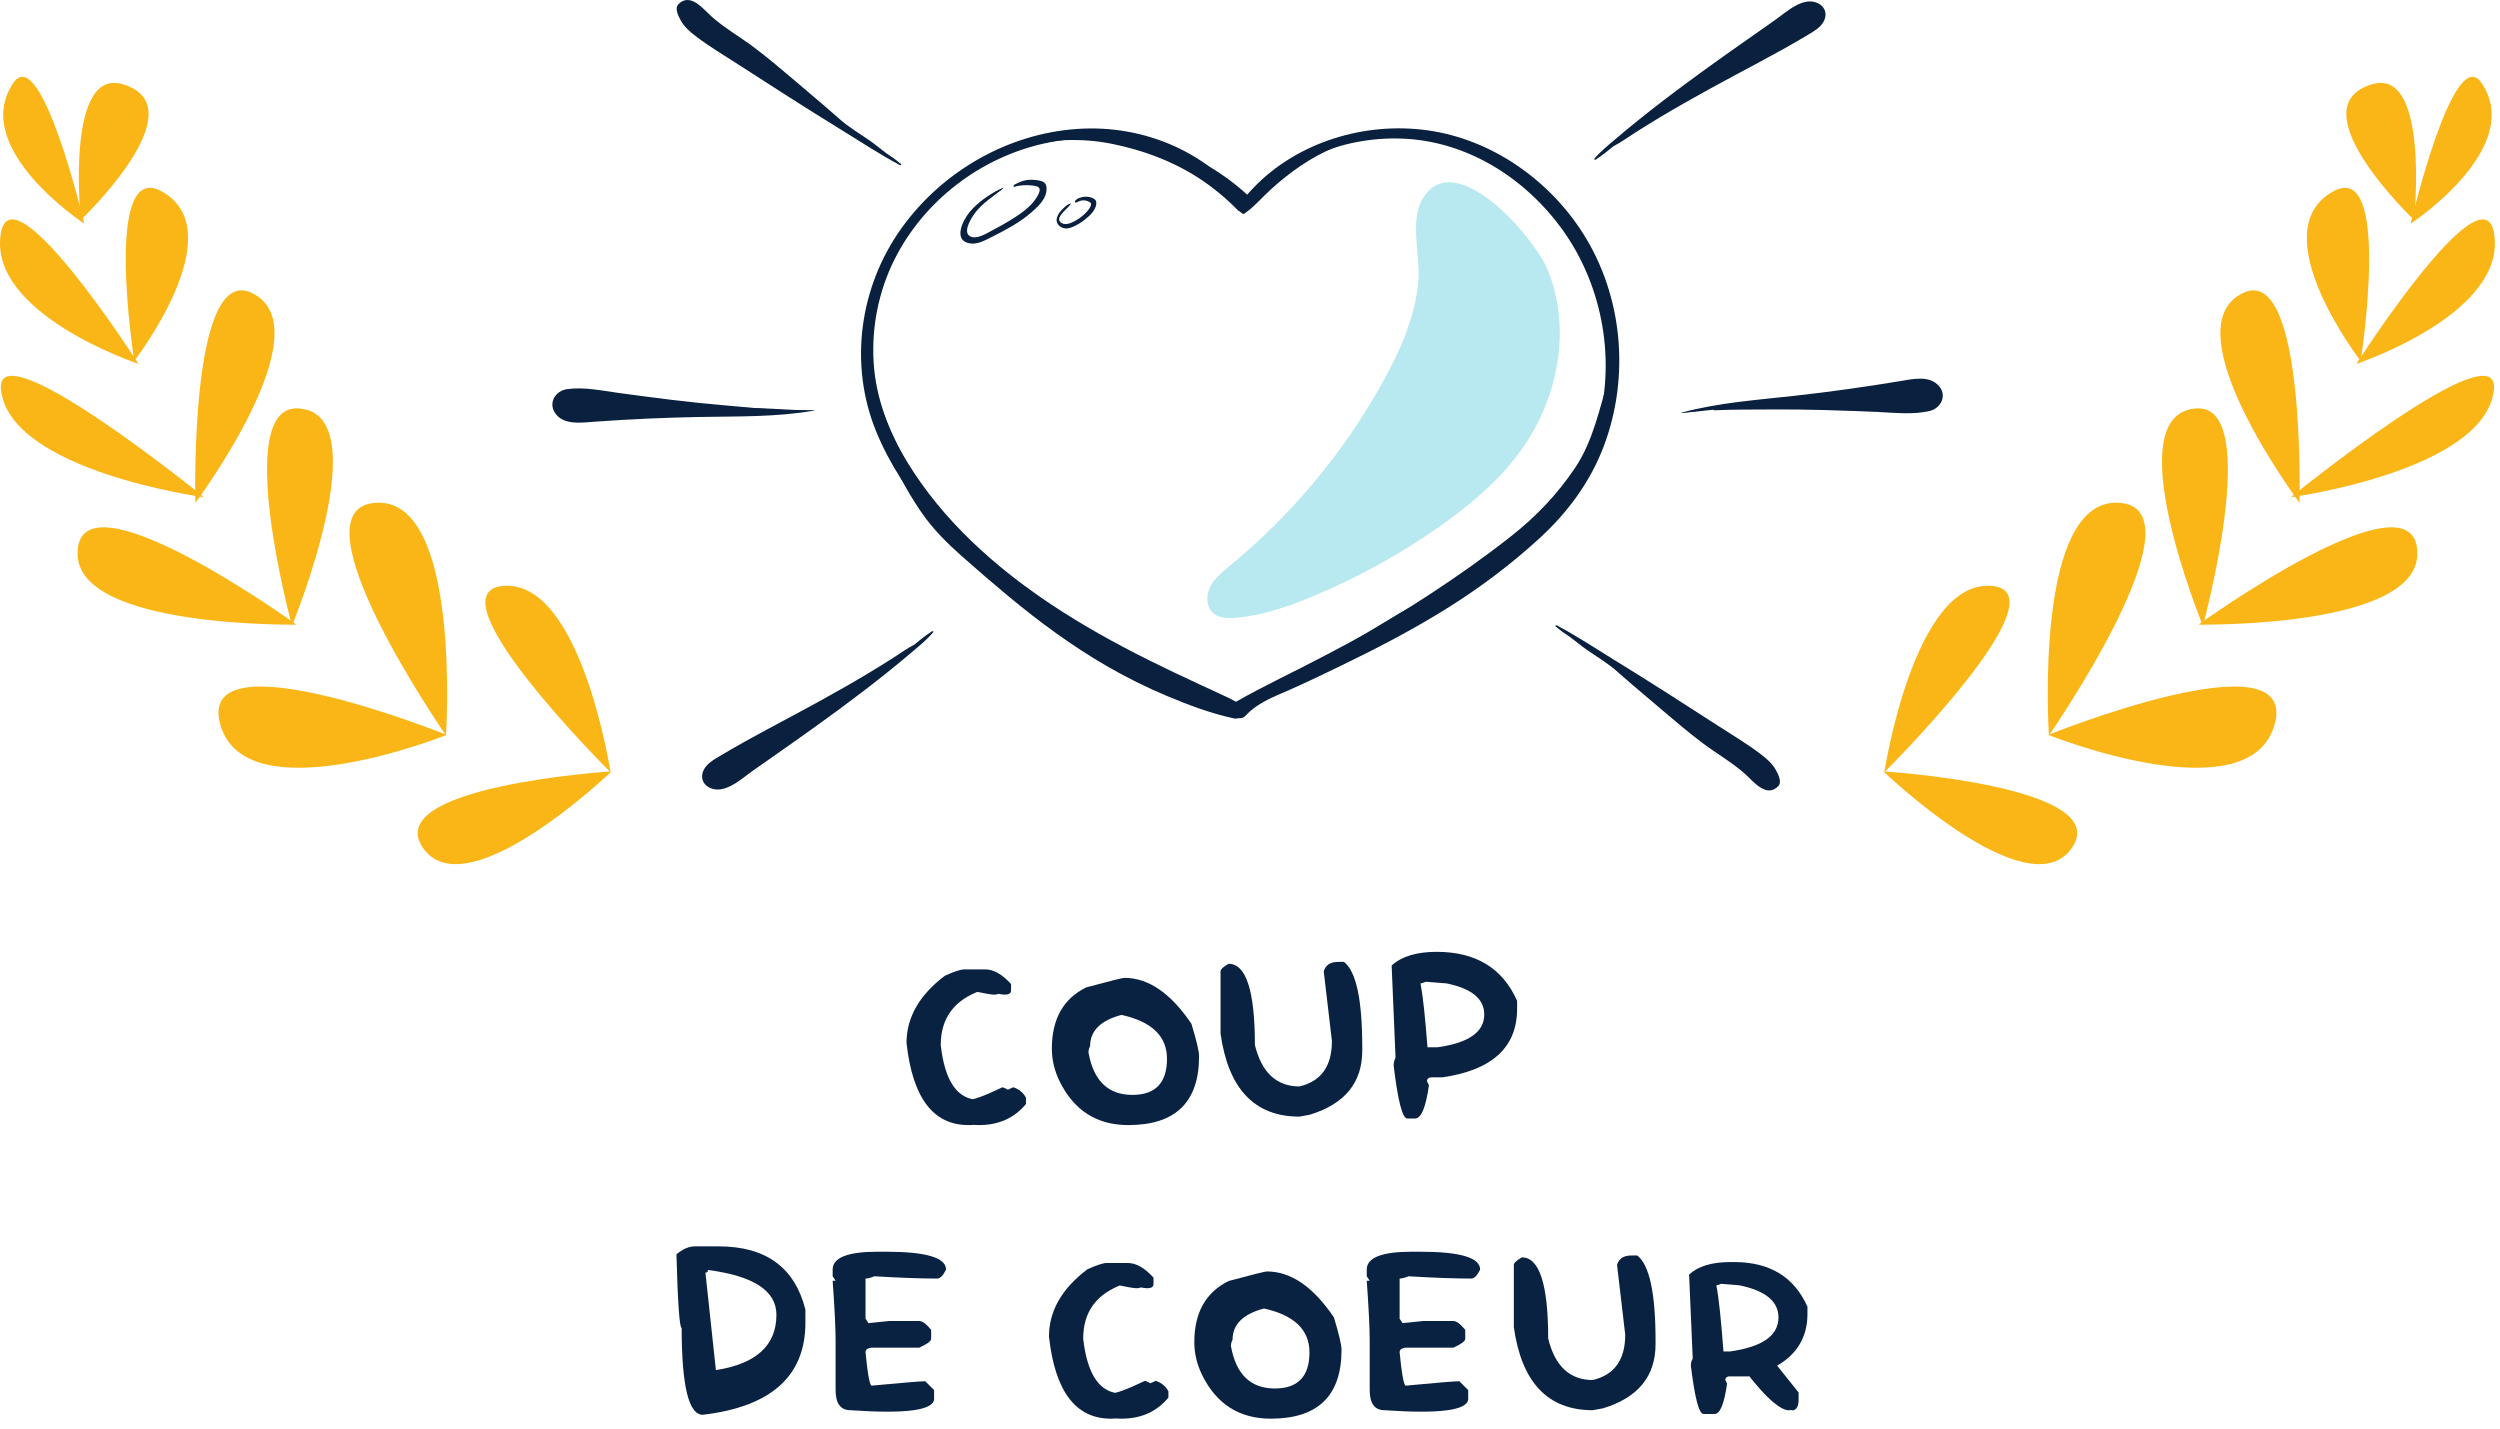 <svg width="245" height="140" viewBox="0 0 245 140" fill="none" xmlns="http://www.w3.org/2000/svg">
<g clip-path="url(#clip0_2044_3071)">
<path d="M94.481 95.003H95.52C96.327 95.003 97.164 95.481 98.032 96.436V97.067C98.032 97.339 97.822 97.475 97.401 97.475C97.147 97.475 96.379 97.339 95.099 97.067C92.46 97.988 91.141 99.772 91.141 102.42C91.544 105.997 92.798 107.786 94.902 107.786C95.419 107.786 96.533 107.374 98.243 106.549C98.812 106.734 99.229 107.076 99.492 107.575V108.193C98.352 109.57 96.822 110.258 94.902 110.258C91.447 110.258 89.427 107.575 88.839 102.21C88.839 99.711 90.093 97.515 92.6 95.621C93.521 95.209 94.148 95.003 94.481 95.003ZM95.533 95.003H96.572C97.379 95.003 98.216 95.481 99.084 96.436V97.067C99.084 97.339 98.874 97.475 98.453 97.475C98.198 97.475 97.432 97.339 96.151 97.067C93.513 97.988 92.193 99.772 92.193 102.42C92.596 105.997 93.85 107.786 95.954 107.786C96.471 107.786 97.585 107.374 99.295 106.549C99.864 106.734 100.281 107.076 100.544 107.575V108.193C99.404 109.57 97.875 110.258 95.954 110.258C92.499 110.258 90.478 107.575 89.892 102.21C89.892 99.711 91.145 97.515 93.653 95.621C94.573 95.209 95.2 95.003 95.533 95.003Z" fill="#0A2242"/>
<path d="M110.197 95.831C112.546 95.831 114.734 97.33 116.759 100.329C117.259 101.968 117.509 103.029 117.509 103.511C117.509 108.009 115.198 110.258 110.578 110.258C107.483 110.258 105.234 108.82 103.831 105.944C103.332 104.919 103.082 103.858 103.082 102.762C103.082 99.868 104.204 97.869 106.449 96.765C108.755 96.142 110.003 95.831 110.197 95.831ZM106.672 103.143C107.163 105.914 108.596 107.299 110.972 107.299C113.234 107.299 114.365 106.12 114.365 103.761C114.365 101.552 112.88 100.118 109.908 99.461C107.856 100.004 106.83 101.026 106.83 102.525C106.725 102.709 106.672 102.915 106.672 103.143Z" fill="#0A2242"/>
<path d="M131.121 94.266H131.712C132.905 95.195 133.501 97.971 133.501 102.591V102.959C133.501 106.107 131.783 108.202 128.346 109.246L127.346 109.43C122.954 109.43 120.375 106.716 119.613 101.289V95.187C119.613 94.994 119.876 94.749 120.402 94.45C122.121 94.45 122.98 97.103 122.98 102.407C123.645 105.116 125.102 106.471 127.346 106.471C129.468 105.971 130.528 104.489 130.528 102.025L129.726 95.187C129.911 94.573 130.375 94.266 131.121 94.266Z" fill="#0A2242"/>
<path d="M140.8 93.28C144.631 93.28 147.257 94.88 148.678 98.08V98.856C148.678 102.626 146.244 104.866 141.378 105.576H140.222C139.967 105.62 139.84 105.747 139.84 105.958L140.037 106.352C139.73 108.527 139.278 109.614 138.682 109.614H137.92C137.437 109.614 136.991 107.887 136.579 104.432C136.579 104.143 136.64 103.884 136.763 103.656L136.381 94.621C137.354 93.727 138.827 93.28 140.8 93.28ZM139.209 96.37C139.437 97.536 139.665 99.623 139.893 102.63H140.905C143.938 102.201 145.456 101.131 145.456 99.421C145.456 97.887 144.219 96.87 141.746 96.37L139.721 96.213C139.502 96.317 139.331 96.37 139.209 96.37Z" fill="#0A2242"/>
<path d="M68.093 122.143H70.421C75.05 122.143 77.886 124.208 78.93 128.338V129.626C78.93 134.852 75.576 137.859 68.868 138.648C67.492 138.648 66.804 135.812 66.804 130.139C66.594 130.139 66.423 127.733 66.291 122.919C66.923 122.402 67.523 122.143 68.093 122.143ZM69.382 124.458C69.382 124.633 69.299 124.721 69.132 124.721L70.158 134.269C74.112 133.655 76.089 131.849 76.089 128.85C76.089 126.501 73.853 125.037 69.382 124.458Z" fill="#0A2242"/>
<path d="M86.86 122.669C90.762 122.669 92.713 123.253 92.713 124.419C92.424 125.006 92.134 125.3 91.845 125.3C90.284 125.3 88.232 125.226 85.69 125.076C85.313 125.226 85.024 125.3 84.822 125.3V129.232L85.111 129.666L87.163 129.456H90.082C90.389 129.456 90.779 129.745 91.252 130.324V131.205C91.252 131.433 90.862 131.722 90.082 132.073H85.4C85.015 132.117 84.822 132.266 84.822 132.52C85.015 134.554 85.208 135.646 85.4 135.795C88.486 135.505 90.244 135.361 90.675 135.361L91.542 136.229V137.11C91.481 138.214 88.75 138.579 83.349 138.201C82.376 138.201 81.889 137.544 81.889 136.229V131.415C81.889 130.179 81.793 128.211 81.6 125.51H81.889L81.6 125.076V124.419C81.6 123.253 83.064 122.669 85.993 122.669H86.86Z" fill="#0A2242"/>
<path d="M108.441 123.774H109.481C110.287 123.774 111.125 124.252 111.992 125.208V125.839C111.992 126.111 111.782 126.247 111.361 126.247C111.106 126.247 110.34 126.111 109.059 125.839C106.421 126.76 105.101 128.544 105.101 131.192C105.504 134.769 106.758 136.557 108.863 136.557C109.379 136.557 110.493 136.145 112.203 135.321C112.773 135.505 113.189 135.847 113.452 136.347V136.965C112.312 138.342 110.782 139.03 108.863 139.03C105.408 139.03 103.387 136.347 102.8 130.981C102.8 128.482 104.053 126.286 106.561 124.392C107.482 123.98 108.108 123.774 108.441 123.774ZM109.493 123.774H110.532C111.339 123.774 112.176 124.252 113.044 125.208V125.839C113.044 126.111 112.835 126.247 112.413 126.247C112.159 126.247 111.392 126.111 110.112 125.839C107.473 126.76 106.153 128.544 106.153 131.192C106.557 134.769 107.81 136.557 109.914 136.557C110.432 136.557 111.545 136.145 113.255 135.321C113.824 135.505 114.242 135.847 114.504 136.347V136.965C113.365 138.342 111.835 139.03 109.914 139.03C106.46 139.03 104.439 136.347 103.852 130.981C103.852 128.482 105.106 126.286 107.613 124.392C108.534 123.98 109.161 123.774 109.493 123.774Z" fill="#0A2242"/>
<path d="M124.158 124.603C126.507 124.603 128.695 126.102 130.721 129.101C131.22 130.74 131.47 131.801 131.47 132.283C131.47 136.781 129.159 139.03 124.539 139.03C121.444 139.03 119.195 137.592 117.792 134.716C117.293 133.69 117.043 132.63 117.043 131.533C117.043 128.64 118.165 126.641 120.41 125.537C122.716 124.914 123.965 124.603 124.158 124.603ZM120.633 131.915C121.124 134.686 122.558 136.071 124.934 136.071C127.195 136.071 128.327 134.892 128.327 132.533C128.327 130.324 126.841 128.89 123.869 128.233C121.817 128.776 120.791 129.798 120.791 131.297C120.686 131.481 120.633 131.687 120.633 131.915Z" fill="#0A2242"/>
<path d="M139.202 122.669C143.104 122.669 145.054 123.253 145.054 124.419C144.765 125.006 144.476 125.3 144.187 125.3C142.626 125.3 140.575 125.226 138.032 125.076C137.655 125.226 137.366 125.3 137.164 125.3V129.232L137.453 129.666L139.505 129.456H142.425C142.731 129.456 143.121 129.745 143.595 130.324V131.205C143.595 131.433 143.205 131.722 142.425 132.073H137.742C137.356 132.117 137.164 132.266 137.164 132.52C137.356 134.554 137.55 135.646 137.742 135.795C140.828 135.505 142.586 135.361 143.016 135.361L143.884 136.229V137.11C143.823 138.214 141.091 138.579 135.691 138.201C134.718 138.201 134.231 137.544 134.231 136.229V131.415C134.231 130.179 134.135 128.211 133.941 125.51H134.231L133.941 125.076V124.419C133.941 123.253 135.406 122.669 138.334 122.669H139.202Z" fill="#0A2242"/>
<path d="M159.863 123.038H160.455C161.647 123.967 162.244 126.742 162.244 131.363V131.731C162.244 134.879 160.525 136.974 157.088 138.017L156.089 138.201C151.696 138.201 149.118 135.488 148.355 130.061V123.958C148.355 123.766 148.619 123.52 149.145 123.222C150.863 123.222 151.722 125.874 151.722 131.178C152.389 133.888 153.844 135.242 156.089 135.242C158.211 134.743 159.272 133.261 159.272 130.797L158.47 123.958C158.654 123.345 159.118 123.038 159.863 123.038Z" fill="#0A2242"/>
<path d="M169.556 123.682C173.045 123.682 175.438 125.142 176.736 128.062V128.759C176.736 130.994 175.746 132.687 173.764 133.835L175.869 136.465V137.162C175.869 137.776 175.693 138.127 175.343 138.214C174.483 138.214 173.137 137.048 171.305 134.716L170.963 134.887H169.029C168.801 134.922 168.687 135.04 168.687 135.242L168.859 135.597C168.578 137.579 168.171 138.569 167.636 138.569H166.938C166.5 138.569 166.088 136.991 165.703 133.835C165.703 133.572 165.764 133.34 165.887 133.138L165.531 124.905C166.417 124.09 167.759 123.682 169.556 123.682ZM169.95 123.682C173.44 123.682 175.833 125.142 177.131 128.062V128.759C177.131 130.994 176.14 132.687 174.159 133.835L176.263 136.465V137.162C176.263 137.776 176.087 138.127 175.737 138.214C174.878 138.214 173.532 137.048 171.7 134.716L171.357 134.887H169.424C169.196 134.922 169.082 135.04 169.082 135.242L169.253 135.597C168.973 137.579 168.564 138.569 168.03 138.569H167.333C166.895 138.569 166.483 136.991 166.097 133.835C166.097 133.572 166.158 133.34 166.281 133.138L165.926 124.905C166.811 124.09 168.152 123.682 169.95 123.682ZM167.806 125.957C168.043 127.159 168.276 129.32 168.503 132.441H169.556C172.712 131.994 174.29 130.885 174.29 129.114C174.29 127.527 173.006 126.475 170.437 125.957L168.333 125.786C168.104 125.9 167.929 125.957 167.806 125.957ZM168.201 125.957C168.438 127.159 168.67 129.32 168.898 132.441H169.95C173.107 131.994 174.685 130.885 174.685 129.114C174.685 127.527 173.4 126.475 170.831 125.957L168.727 125.786C168.499 125.9 168.324 125.957 168.201 125.957Z" fill="#0A2242"/>
</g>
<path d="M59.936 75.593C59.936 75.593 45.99 88.965 41.589 83.278C36.776 77.06 59.936 75.593 59.936 75.593Z" fill="#FAB617"/>
<path d="M43.775 72.019C43.775 72.019 23.896 79.977 21.557 70.883C19.315 62.163 43.775 72.019 43.775 72.019Z" fill="#FAB617"/>
<path d="M29.05 61.211C29.05 61.211 7.836 61.571 7.607 54.389C7.325 45.537 29.05 61.211 29.05 61.211Z" fill="#FAB617"/>
<path d="M20.002 48.73C20.002 48.73 1.028 46.173 0.098 38.228C-0.633 31.984 20.002 48.73 20.002 48.73Z" fill="#FAB617"/>
<path d="M13.577 35.66C13.577 35.66 -1.227 30.754 0.082 22.863C1.172 16.293 13.577 35.66 13.577 35.66Z" fill="#FAB617"/>
<path d="M28.615 61.321C28.615 61.321 22.746 39.742 29.19 40.022C37.243 40.372 28.615 61.321 28.615 61.321Z" fill="#FAB617"/>
<path d="M19.145 49.279C19.145 49.279 18.545 25.846 24.652 28.698C31.956 32.109 19.145 49.279 19.145 49.279Z" fill="#FAB617"/>
<path d="M13.155 35.372C13.155 35.372 10.034 15.453 15.896 18.782C22.906 22.763 13.155 35.372 13.155 35.372Z" fill="#FAB617"/>
<path d="M8.258 21.92C8.258 21.92 -3.036 14.509 1.313 8.124C4.059 4.092 8.258 21.92 8.258 21.92Z" fill="#FAB617"/>
<path d="M7.92 21.56C7.92 21.56 6.36 6.535 12.062 8.263C19.514 10.521 7.92 21.56 7.92 21.56Z" fill="#FAB617"/>
<path d="M59.833 75.683C59.833 75.683 42.115 58.094 49.27 57.422C56.935 56.702 59.833 75.683 59.833 75.683Z" fill="#FAB617"/>
<g clip-path="url(#clip1_2044_3071)">
<path d="M122.07 20.398C120.631 17.636 117.931 15.617 115.123 14.339C112.123 12.974 108.81 12.405 105.518 12.639C98.68 13.124 92.308 16.841 88.356 22.349C84.217 28.12 83.172 35.728 85.875 42.31C88.508 48.724 93.657 54.001 99.158 58.127C105.155 62.623 111.978 65.999 118.807 69.066C119.605 69.425 120.484 69.742 121.169 70.296C121.537 70.594 122.414 69.895 122.063 69.515C121.485 68.888 120.771 68.562 120.007 68.208C119.191 67.83 118.375 67.449 117.558 67.072C115.89 66.302 114.23 65.515 112.586 64.696C109.301 63.058 106.086 61.276 103.031 59.245C97.494 55.563 92.4 50.999 88.927 45.307C87.109 42.327 85.83 39.015 85.617 35.516C85.406 32.056 86.103 28.532 87.662 25.425C90.544 19.676 96.08 15.428 102.405 14.042C105.639 13.333 109.023 13.405 112.193 14.378C115.13 15.28 117.794 16.949 119.977 19.082C120.527 19.62 121.059 20.186 121.58 20.749C121.777 20.962 122.2 20.648 122.07 20.398Z" fill="#09203E"/>
<path d="M121.788 20.529C121.802 20.529 121.815 20.505 121.797 20.505C121.783 20.505 121.77 20.529 121.788 20.529Z" fill="#09203E"/>
<path d="M122 20.474C125.723 15.687 131.882 13.212 137.923 13.61C144.036 14.013 149.52 17.556 153.047 22.408C157.154 28.057 158.426 35.556 156.433 42.228C155.393 45.708 153.497 48.756 150.907 51.314C148.31 53.879 145.331 56.121 142.281 58.128C139.185 60.166 135.923 61.937 132.611 63.604C130.942 64.445 129.258 65.257 127.569 66.061C126.107 66.757 124.536 67.265 123.135 68.08C122.423 68.495 121.782 68.997 121.217 69.594C120.592 70.255 121.551 70.7 122.071 70.134C123.219 68.883 124.775 68.307 126.301 67.639C128.042 66.877 129.755 66.041 131.466 65.215C134.944 63.535 138.374 61.747 141.655 59.711C144.918 57.685 148.014 55.366 150.844 52.778C153.626 50.232 155.845 47.237 157.177 43.709C159.743 36.911 159.041 28.996 155.12 22.845C151.775 17.598 146.151 13.64 139.885 12.77C133.737 11.916 127.106 13.93 122.805 18.439C122.277 18.992 121.794 19.582 121.342 20.197C121.016 20.64 121.737 20.813 122 20.474Z" fill="#09203E"/>
<path d="M121.995 20.607C122.694 19.938 123.311 19.185 124.011 18.514C124.737 17.82 125.52 17.186 126.347 16.614C127.154 16.055 128.003 15.559 128.887 15.129C129.787 14.692 130.745 14.415 131.651 14.004C131.942 13.872 132.037 13.391 131.603 13.465C130.622 13.631 129.624 14.119 128.734 14.546C127.781 15.002 126.863 15.535 125.993 16.131C125.143 16.715 124.34 17.364 123.587 18.067C122.844 18.761 122.065 19.534 121.569 20.428C121.385 20.757 121.807 20.786 121.995 20.607Z" fill="#09203E"/>
<path d="M121.859 20.562C121.867 20.562 121.874 20.549 121.864 20.549C121.857 20.549 121.849 20.562 121.859 20.562Z" fill="#09203E"/>
<path d="M121.84 20.683C121.965 20.642 122.056 20.566 122.16 20.487C122.281 20.396 122.404 20.295 122.515 20.192C122.726 19.997 122.913 19.768 123.054 19.519C123.118 19.406 123.181 19.293 123.235 19.174C123.285 19.062 123.366 18.986 123.455 18.902C123.649 18.717 123.844 18.539 124.026 18.342C124.101 18.261 124.146 18.113 124.018 18.055C123.894 17.999 123.743 18.096 123.677 18.196C123.542 18.402 123.334 18.564 123.163 18.741C123.075 18.833 122.996 18.927 122.897 19.009C122.782 19.105 122.68 19.21 122.576 19.319C122.386 19.516 122.19 19.719 122.025 19.938C121.939 20.052 121.859 20.182 121.802 20.314C121.759 20.413 121.702 20.532 121.74 20.639C121.753 20.679 121.8 20.695 121.84 20.683Z" fill="#09203E"/>
<path d="M121.791 20.489C121.919 20.448 122.032 20.406 122.14 20.325C122.253 20.242 122.358 20.154 122.456 20.055C122.623 19.888 122.799 19.723 122.953 19.544C123.253 19.193 123.544 18.834 123.857 18.494C123.976 18.366 124.085 18.091 123.884 17.977C123.676 17.859 123.434 17.985 123.28 18.129C122.941 18.449 122.629 18.794 122.332 19.152C122.172 19.345 122.032 19.555 121.882 19.755C121.816 19.843 121.757 19.929 121.703 20.025C121.671 20.082 121.634 20.138 121.616 20.201C121.601 20.253 121.6 20.306 121.593 20.359C121.578 20.465 121.704 20.517 121.791 20.489Z" fill="#09203E"/>
<path d="M123.363 18.746C123.491 18.639 123.623 18.535 123.759 18.436C123.849 18.372 123.94 18.312 124.024 18.238C124.037 18.227 124.051 18.214 124.065 18.202C124.002 18.254 124.054 18.212 124.068 18.2C124.102 18.171 124.136 18.142 124.171 18.114C124.304 18.005 124.445 17.908 124.578 17.8C124.715 17.689 124.855 17.582 124.999 17.48C125.112 17.4 125.257 17.196 125.144 17.062C125.026 16.921 124.828 16.987 124.697 17.069C124.545 17.165 124.393 17.265 124.249 17.375C124.092 17.495 123.947 17.637 123.806 17.776C123.67 17.909 123.55 18.047 123.446 18.206C123.354 18.346 123.269 18.489 123.189 18.635C123.12 18.761 123.266 18.827 123.363 18.746Z" fill="#09203E"/>
<path d="M122.531 69.565C123.868 68.587 125.382 67.887 126.878 67.184C128.432 66.455 129.949 65.658 131.457 64.84C134.466 63.206 137.399 61.444 140.268 59.581C143.096 57.744 145.887 55.828 148.55 53.764C151.016 51.853 153.522 49.689 155.103 46.972C155.998 45.433 156.564 43.721 157.09 42.038C157.627 40.32 158.084 38.544 158.376 36.767C158.439 36.383 157.804 36.611 157.728 36.852C156.768 39.906 156.172 43.154 154.349 45.864C152.618 48.44 150.546 50.612 148.102 52.538C142.93 56.613 137.303 60.166 131.587 63.442C129.944 64.383 128.277 65.282 126.619 66.197C125.029 67.076 123.46 67.949 122.113 69.178C121.77 69.49 122.202 69.806 122.531 69.565Z" fill="#09203E"/>
<path d="M121.258 69.215C124.312 67.988 127.213 66.331 130.06 64.696C131.442 63.902 132.802 63.072 134.176 62.266C135.609 61.426 137.072 60.604 138.429 59.648C138.564 59.553 138.501 59.342 138.329 59.436C136.898 60.211 135.527 61.096 134.122 61.915C132.719 62.734 131.278 63.489 129.84 64.247C126.952 65.772 123.978 67.151 121.14 68.764C120.842 68.934 120.851 69.379 121.258 69.215Z" fill="#09203E"/>
<path d="M121.471 69.183C121.905 69.151 122.31 69.011 122.683 68.79C122.776 68.736 122.855 68.596 122.806 68.493C122.755 68.386 122.608 68.389 122.515 68.436C122.28 68.556 122.052 68.69 121.822 68.82C121.703 68.888 121.548 69.028 121.62 69.181C121.648 69.24 121.698 69.265 121.761 69.272C121.853 69.282 121.925 69.246 122.002 69.201C122.23 69.067 122.461 68.935 122.683 68.79L122.45 68.474C122.412 68.503 122.373 68.531 122.333 68.557C122.315 68.569 122.297 68.58 122.28 68.591C122.263 68.602 122.215 68.643 122.27 68.598C122.235 68.627 122.182 68.647 122.141 68.667C122.103 68.686 122.065 68.704 122.026 68.721C121.987 68.738 121.947 68.754 121.908 68.769C121.896 68.774 121.885 68.778 121.874 68.782C121.898 68.774 121.898 68.774 121.874 68.782C121.851 68.789 121.828 68.797 121.804 68.804C121.716 68.831 121.627 68.853 121.536 68.87C121.454 68.886 121.366 68.963 121.352 69.047C121.339 69.121 121.387 69.189 121.471 69.183Z" fill="#09203E"/>
<path d="M85.743 28.375C84.117 31.961 84.422 36.084 85.466 39.794C86.501 43.469 88.173 47.153 90.361 50.299C91.467 51.888 92.823 53.237 94.272 54.519C95.772 55.846 97.289 57.156 98.831 58.436C101.865 60.954 105.05 63.297 108.472 65.279C110.388 66.389 112.376 67.372 114.42 68.23C116.526 69.115 118.723 69.931 120.963 70.413C121.656 70.562 122.716 69.389 121.79 69.087C119.918 68.475 118.043 67.913 116.207 67.197C114.394 66.49 112.625 65.673 110.908 64.761C107.523 62.962 104.376 60.777 101.328 58.471C99.802 57.316 98.302 56.125 96.832 54.901C95.341 53.659 93.811 52.429 92.531 50.968C91.289 49.549 90.315 47.943 89.388 46.312C88.438 44.64 87.52 42.955 86.834 41.157C86.064 39.14 85.507 37.029 85.327 34.876C85.146 32.719 85.346 30.483 85.828 28.373C85.842 28.312 85.76 28.338 85.743 28.375Z" fill="#09203E"/>
<path d="M100.076 14.441C100.328 14.483 100.549 14.398 100.794 14.338C101.178 14.243 101.566 14.159 101.952 14.075C102.729 13.907 103.533 13.767 104.328 13.737C105.915 13.677 107.483 13.787 109.037 14.11C112.028 14.729 114.857 15.762 117.425 17.42C118.826 18.324 120.13 19.401 121.294 20.588C121.886 21.192 123.296 20.116 122.727 19.558C120.452 17.325 117.74 15.678 114.781 14.483C111.742 13.257 108.372 12.555 105.082 12.882C104.169 12.972 103.243 13.102 102.359 13.344C101.638 13.541 100.576 13.787 100.069 14.367C100.052 14.387 100.036 14.435 100.076 14.441Z" fill="#09203E"/>
<path d="M121.987 20.776C122.626 20.186 123.199 19.524 123.829 18.923C124.476 18.305 125.148 17.714 125.846 17.154C126.504 16.627 127.187 16.13 127.897 15.674C128.28 15.428 128.669 15.194 129.074 14.985C129.423 14.806 129.87 14.669 130.138 14.378C130.226 14.282 130.236 14.094 130.06 14.101C129.69 14.114 129.339 14.387 129.028 14.571C128.636 14.802 128.246 15.038 127.863 15.283C127.076 15.787 126.321 16.34 125.598 16.931C124.91 17.493 124.254 18.09 123.623 18.714C122.99 19.34 122.328 19.98 121.803 20.699C121.705 20.833 121.91 20.848 121.987 20.776Z" fill="#09203E"/>
<path d="M121.985 20.901C122.936 20.248 123.713 19.311 124.566 18.54C125.494 17.7 126.472 16.915 127.513 16.215C129.571 14.834 131.878 13.799 134.365 13.515C134.716 13.475 134.961 12.913 134.477 12.979C131.974 13.321 129.606 14.352 127.524 15.748C126.472 16.453 125.486 17.251 124.541 18.089C123.619 18.904 122.525 19.777 121.869 20.827C121.815 20.915 121.923 20.944 121.985 20.901Z" fill="#09203E"/>
<path d="M121.187 20.26L121.226 20.367C121.235 20.39 121.243 20.411 121.261 20.429C121.273 20.441 121.286 20.454 121.298 20.467C121.339 20.512 121.362 20.569 121.404 20.613C121.413 20.623 121.423 20.631 121.433 20.64C121.437 20.644 121.437 20.643 121.431 20.638L121.44 20.647C121.455 20.661 121.47 20.675 121.485 20.69C121.512 20.718 121.539 20.745 121.565 20.773C121.627 20.837 121.697 20.897 121.774 20.941C121.843 20.98 121.928 20.947 121.982 20.9C122.026 20.862 122.086 20.77 122.034 20.714C122.015 20.693 121.996 20.674 121.975 20.654C121.968 20.647 121.963 20.642 121.973 20.652C121.965 20.645 121.958 20.638 121.95 20.631C121.916 20.598 121.883 20.566 121.846 20.537C121.785 20.489 121.722 20.432 121.653 20.396C121.627 20.383 121.598 20.375 121.573 20.358C121.546 20.34 121.52 20.322 121.493 20.303C121.456 20.278 121.419 20.254 121.375 20.245L121.235 20.218C121.215 20.214 121.178 20.235 121.187 20.26Z" fill="#09203E"/>
<path d="M156.338 15.579C161.9 10.638 169.389 5.454 175.593 1.329C176.052 1.024 176.543 0.71 177.096 0.685C177.648 0.659 178.26 1.045 178.262 1.593C178.265 2.116 177.759 2.481 177.307 2.754C170.575 6.829 164.417 9.79 157.94 14.23" fill="#09203E"/>
<path d="M156.385 15.642C157.659 14.805 158.794 13.721 159.991 12.777C161.286 11.757 162.602 10.764 163.929 9.786C166.553 7.851 169.221 5.96 171.95 4.172C173.241 3.328 174.532 2.483 175.84 1.665C176.167 1.46 176.566 1.181 176.975 1.231C177.22 1.26 177.601 1.47 177.612 1.754C177.621 2.005 177.317 2.157 177.136 2.274C176.75 2.523 176.347 2.748 175.957 2.99C173.099 4.762 170.185 6.442 167.276 8.13C165.676 9.058 164.084 10 162.508 10.969C160.919 11.947 159.183 12.895 157.785 14.132C157.607 14.289 157.783 14.511 157.987 14.406C158.794 13.992 159.531 13.455 160.295 12.968C161.077 12.471 161.866 11.984 162.66 11.506C164.234 10.559 165.836 9.658 167.444 8.769C170.677 6.983 173.995 5.325 177.162 3.424C177.794 3.044 178.53 2.639 178.809 1.915C179.058 1.269 178.797 0.627 178.173 0.323C176.695 -0.396 175.079 1.178 173.966 1.956C171.072 3.982 168.173 6.006 165.332 8.104C163.712 9.301 162.111 10.523 160.542 11.787C159.772 12.408 159.006 13.036 158.254 13.679C157.569 14.265 156.848 14.844 156.269 15.535C156.188 15.633 156.289 15.705 156.385 15.642Z" fill="#09203E"/>
<path d="M164.821 40.456C168.37 39.77 172.439 39.402 176.033 39.015C179.794 38.61 183.066 38.149 186.796 37.53C187.358 37.437 187.931 37.349 188.494 37.433C189.057 37.517 189.617 37.802 189.895 38.294C190.172 38.786 190.076 39.494 189.598 39.799C189.412 39.918 189.192 39.968 188.975 40.008C187.691 40.243 186.373 40.177 185.069 40.123C179.306 39.886 173.831 39.763 168.071 40.057" fill="#09203E"/>
<path d="M164.812 40.484C170.797 39.817 176.813 39.289 182.774 38.43C184.327 38.206 185.887 37.864 187.449 37.718C188.137 37.654 188.925 37.716 189.417 38.262C189.601 38.467 189.714 38.727 189.709 39.004C189.699 39.566 189.27 39.67 188.792 39.748C187.184 40.01 185.512 39.841 183.893 39.785C182.281 39.729 180.668 39.687 179.055 39.666C177.247 39.642 175.439 39.634 173.631 39.657C171.786 39.68 169.965 39.811 168.125 39.903C167.956 39.912 167.787 40.222 168.019 40.21C169.794 40.121 171.584 40.145 173.363 40.13C175.131 40.115 176.899 40.133 178.666 40.181C180.448 40.231 182.23 40.298 184.012 40.374C185.678 40.445 187.476 40.667 189.119 40.271C190.189 40.012 190.81 38.815 190.066 37.889C189.138 36.735 187.446 37.145 186.198 37.352C182.759 37.921 179.307 38.406 175.842 38.791C172.16 39.2 168.411 39.461 164.824 40.428C164.8 40.435 164.77 40.489 164.812 40.484Z" fill="#09203E"/>
<path d="M152.496 61.333C158.688 65.19 164.823 69.136 170.899 73.169C172.289 74.091 173.798 75.2 174.062 76.835C173.781 77.165 173.249 77.173 172.856 76.984C172.464 76.794 172.172 76.455 171.868 76.145C170.699 74.951 169.227 74.101 167.854 73.142C166.544 72.228 165.315 71.207 164.088 70.187C160.715 67.385 161.045 67.587 157.672 64.785" fill="#09203E"/>
<path d="M152.444 61.388C153.909 62.453 155.477 63.394 156.995 64.385C158.518 65.379 160.036 66.382 161.56 67.376C164.632 69.381 167.696 71.4 170.732 73.457C172.005 74.32 173.341 75.445 173.687 77.008L173.804 76.672C173.174 77.306 171.863 75.606 171.439 75.25C170.727 74.65 169.947 74.136 169.169 73.625C167.463 72.503 165.874 71.257 164.301 69.961C162.142 68.183 160.042 66.33 157.832 64.615C157.663 64.484 157.33 64.793 157.511 64.954C159.23 66.483 160.984 67.977 162.742 69.461C164.108 70.615 165.467 71.784 166.9 72.855C168.254 73.867 169.744 74.717 171.01 75.839C171.808 76.547 173.093 78.246 174.267 77.046C174.668 76.636 174.251 75.859 174.02 75.437C173.699 74.85 173.165 74.384 172.64 73.976C171.301 72.937 169.815 72.064 168.394 71.142C166.774 70.092 165.149 69.048 163.521 68.01C161.743 66.877 159.958 65.757 158.162 64.652C156.308 63.512 154.472 62.299 152.548 61.278C152.489 61.247 152.378 61.34 152.444 61.388Z" fill="#09203E"/>
<path d="M152.58 61.433C152.955 61.867 153.443 62.114 153.898 62.451C154.405 62.826 154.884 63.238 155.398 63.603C155.902 63.961 156.426 64.292 156.939 64.639C157.484 65.008 158.006 65.425 158.581 65.742C158.761 65.842 159.069 65.576 158.892 65.413C158.443 64.996 157.909 64.666 157.404 64.313C156.882 63.947 156.362 63.573 155.817 63.243C154.77 62.608 153.579 62.191 152.653 61.37C152.624 61.344 152.553 61.402 152.58 61.433Z" fill="#09203E"/>
<path d="M91.368 61.937C85.805 66.877 78.317 72.062 72.113 76.187C71.654 76.492 71.162 76.805 70.61 76.831C70.057 76.857 69.446 76.47 69.443 75.923C69.441 75.4 69.947 75.034 70.398 74.761C77.131 70.687 83.289 67.726 89.766 63.286" fill="#09203E"/>
<path d="M91.322 61.873C90.048 62.711 88.912 63.794 87.715 64.738C86.421 65.758 85.104 66.751 83.778 67.729C81.154 69.665 78.486 71.556 75.756 73.343C74.466 74.188 73.174 75.033 71.866 75.851C71.539 76.055 71.14 76.334 70.731 76.285C70.486 76.255 70.105 76.046 70.095 75.761C70.086 75.511 70.389 75.359 70.571 75.241C70.957 74.992 71.359 74.767 71.749 74.525C74.607 72.753 77.521 71.073 80.43 69.385C82.03 68.457 83.623 67.515 85.198 66.546C86.787 65.568 88.523 64.62 89.921 63.384C90.099 63.226 89.923 63.005 89.719 63.109C88.913 63.524 88.176 64.061 87.412 64.547C86.63 65.045 85.841 65.531 85.047 66.009C83.472 66.956 81.871 67.857 80.262 68.746C77.029 70.533 73.712 72.191 70.545 74.092C69.912 74.472 69.176 74.877 68.897 75.601C68.648 76.247 68.909 76.888 69.533 77.192C71.011 77.911 72.628 76.338 73.74 75.559C76.634 73.533 79.533 71.51 82.374 69.412C83.995 68.215 85.596 66.992 87.164 65.729C87.935 65.108 88.7 64.48 89.452 63.837C90.138 63.25 90.858 62.671 91.437 61.98C91.519 61.883 91.418 61.81 91.322 61.873Z" fill="#09203E"/>
<path d="M88.252 16.131C82.061 12.274 75.926 8.328 69.85 4.295C68.46 3.372 66.951 2.264 66.686 0.628C66.968 0.298 67.5 0.29 67.892 0.48C68.284 0.669 68.576 1.009 68.88 1.319C70.05 2.513 71.522 3.363 72.895 4.321C74.204 5.235 75.433 6.257 76.661 7.276C80.034 10.079 79.704 9.876 83.077 12.679" fill="#09203E"/>
<path d="M88.305 16.076C86.84 15.01 85.271 14.07 83.754 13.079C82.231 12.084 80.713 11.081 79.189 10.087C76.117 8.082 73.053 6.063 70.016 4.006C68.743 3.144 67.407 2.018 67.061 0.455L66.945 0.791C67.575 0.158 68.885 1.857 69.309 2.214C70.022 2.813 70.802 3.327 71.58 3.838C73.286 4.96 74.875 6.206 76.448 7.502C78.606 9.281 80.707 11.133 82.917 12.849C83.085 12.979 83.419 12.671 83.237 12.509C81.519 10.98 79.765 9.487 78.007 8.002C76.641 6.849 75.282 5.68 73.848 4.608C72.495 3.596 71.005 2.747 69.739 1.624C68.941 0.917 67.656 -0.783 66.482 0.417C66.08 0.827 66.498 1.604 66.729 2.026C67.049 2.614 67.584 3.08 68.109 3.488C69.448 4.527 70.933 5.4 72.355 6.321C73.975 7.371 75.599 8.415 77.228 9.453C79.005 10.586 80.791 11.706 82.587 12.811C84.44 13.952 86.277 15.165 88.201 16.186C88.26 16.217 88.37 16.123 88.305 16.076Z" fill="#09203E"/>
<path d="M88.168 16.03C87.794 15.596 87.306 15.349 86.851 15.013C86.344 14.637 85.865 14.225 85.351 13.86C84.847 13.502 84.323 13.171 83.81 12.825C83.264 12.456 82.743 12.038 82.168 11.721C81.987 11.622 81.68 11.887 81.856 12.051C82.306 12.468 82.84 12.797 83.345 13.151C83.867 13.516 84.387 13.89 84.932 14.221C85.979 14.855 87.169 15.273 88.096 16.094C88.125 16.119 88.196 16.062 88.168 16.03Z" fill="#09203E"/>
<path d="M79.746 40.216C76.147 40.57 72.062 40.559 68.446 40.611C64.664 40.666 61.363 40.822 57.59 41.092C57.022 41.132 56.443 41.167 55.891 41.031C55.339 40.895 54.807 40.56 54.578 40.044C54.348 39.529 54.511 38.832 55.016 38.573C55.212 38.472 55.436 38.443 55.656 38.423C56.956 38.307 58.262 38.496 59.556 38.67C65.27 39.44 70.709 40.071 76.472 40.312" fill="#09203E"/>
<path d="M79.755 40.188C76.715 40.233 73.674 40.318 70.633 40.34C67.599 40.362 64.567 40.41 61.537 40.566C60.008 40.644 58.462 40.837 56.932 40.833C56.247 40.831 55.455 40.685 55.032 40.091C54.841 39.823 54.745 39.464 54.865 39.145C55.035 38.693 55.547 38.721 55.961 38.701C57.624 38.622 59.3 38.947 60.943 39.156C62.513 39.356 64.083 39.541 65.657 39.707C67.431 39.894 69.208 40.067 70.987 40.209C72.803 40.354 74.603 40.388 76.419 40.465C76.591 40.473 76.759 40.168 76.525 40.158C74.77 40.083 73.007 39.893 71.254 39.745C69.433 39.592 67.616 39.403 65.802 39.182C64.055 38.969 62.309 38.739 60.565 38.5C58.938 38.278 57.199 37.9 55.554 38.139C54.481 38.295 53.746 39.399 54.347 40.397C55.148 41.726 57.031 41.415 58.321 41.324C61.724 41.083 65.134 40.925 68.546 40.863C72.275 40.794 76.057 40.886 79.744 40.243C79.77 40.239 79.796 40.187 79.755 40.188Z" fill="#09203E"/>
<path d="M78.952 40.222C77.766 40.182 76.58 40.094 75.394 40.044C73.891 39.981 72.386 39.949 70.882 39.902C70.588 39.892 70.304 40.419 70.701 40.425C72.231 40.449 73.763 40.491 75.293 40.497C76.519 40.502 77.728 40.498 78.938 40.289C78.971 40.283 79.001 40.223 78.952 40.222Z" fill="#09203E"/>
<path d="M98.243 18.422C97.066 18.963 95.869 19.776 95.034 20.767C94.373 21.551 93.352 23.583 95.049 23.854C95.802 23.974 96.519 23.56 97.164 23.237C97.844 22.897 98.519 22.548 99.174 22.162C99.832 21.774 100.462 21.344 101.039 20.846C101.57 20.386 102.158 19.852 102.427 19.189C102.548 18.891 102.616 18.487 102.519 18.172C102.417 17.843 102.106 17.738 101.796 17.682C101.406 17.612 101.001 17.596 100.609 17.647C100.188 17.703 99.795 17.906 99.421 18.096C99.32 18.147 99.273 18.358 99.439 18.304C99.965 18.133 100.648 18.111 101.198 18.185C101.45 18.218 101.83 18.242 101.88 18.538C101.926 18.814 101.716 19.146 101.577 19.373C100.994 20.317 99.927 21.016 98.998 21.591C98.507 21.896 97.999 22.173 97.487 22.442C96.968 22.715 96.413 23.079 95.837 23.216C95.549 23.285 95.203 23.286 94.964 23.082C94.698 22.856 94.751 22.473 94.843 22.18C94.996 21.692 95.277 21.23 95.587 20.824C96.322 19.862 97.353 19.25 98.276 18.493C98.318 18.459 98.304 18.394 98.243 18.422Z" fill="#09203E"/>
<path d="M98.128 18.548C97.964 18.641 97.788 18.708 97.603 18.745C97.57 18.752 97.534 18.784 97.532 18.819C97.53 18.853 97.566 18.869 97.595 18.86C97.794 18.803 97.982 18.716 98.153 18.601C98.167 18.592 98.18 18.573 98.172 18.556C98.164 18.541 98.142 18.54 98.128 18.548Z" fill="#09203E"/>
<path d="M104.965 19.935C104.825 19.98 104.678 20.02 104.56 20.109C104.412 20.221 104.273 20.347 104.142 20.477C103.91 20.706 103.668 21.014 103.58 21.331C103.395 22 104.062 22.497 104.69 22.374C105.063 22.301 105.414 22.113 105.737 21.922C106.065 21.728 106.366 21.501 106.647 21.245C106.913 21.004 107.165 20.737 107.315 20.408C107.442 20.128 107.542 19.717 107.249 19.508C106.978 19.315 106.597 19.25 106.271 19.283C105.956 19.315 105.53 19.427 105.354 19.711C105.307 19.787 105.361 19.877 105.455 19.848C105.67 19.78 105.841 19.655 106.075 19.637C106.299 19.618 106.532 19.665 106.727 19.777C106.818 19.829 106.923 19.882 106.923 19.995C106.924 20.117 106.865 20.25 106.805 20.352C106.677 20.572 106.507 20.762 106.325 20.939C105.955 21.297 105.515 21.599 105.041 21.806C104.805 21.909 104.503 22 104.246 21.94C103.985 21.879 103.741 21.686 103.807 21.398C103.878 21.09 104.154 20.842 104.359 20.614C104.459 20.503 104.565 20.397 104.677 20.298C104.792 20.195 104.874 20.071 104.973 19.952C104.978 19.945 104.977 19.932 104.965 19.935Z" fill="#09203E"/>
<path d="M135.456 37.546C131.664 44.363 126.572 50.468 120.526 55.443C119.788 56.051 119.013 56.67 118.589 57.522C118.164 58.375 118.206 59.539 118.954 60.135C119.518 60.585 120.31 60.601 121.033 60.545C123.663 60.342 126.193 59.467 128.624 58.454C132.93 56.66 137.042 54.407 140.864 51.748C143.935 49.612 146.851 47.181 149.037 44.161C152.721 39.073 154.055 32.147 151.636 26.363C150.327 23.232 142.571 14.231 139.422 19.464C138.125 21.619 139.204 25.165 139.004 27.516C138.701 31.083 137.179 34.447 135.456 37.546Z" fill="#B8E8F0"/>
</g>
<path d="M43.704 72.073C43.704 72.073 28.483 50.094 36.671 49.285C45.288 48.434 43.704 72.073 43.704 72.073Z" fill="#FAB617"/>
<path d="M184.563 75.593C184.563 75.593 198.51 88.965 202.911 83.278C207.723 77.06 184.563 75.593 184.563 75.593Z" fill="#FAB617"/>
<path d="M200.726 72.019C200.726 72.019 220.604 79.977 222.943 70.883C225.186 62.163 200.726 72.019 200.726 72.019Z" fill="#FAB617"/>
<path d="M215.45 61.211C215.45 61.211 236.664 61.571 236.893 54.389C237.175 45.537 215.45 61.211 215.45 61.211Z" fill="#FAB617"/>
<path d="M224.498 48.73C224.498 48.73 243.472 46.173 244.402 38.228C245.133 31.984 224.498 48.73 224.498 48.73Z" fill="#FAB617"/>
<path d="M230.924 35.66C230.924 35.66 245.728 30.754 244.419 22.863C243.329 16.293 230.924 35.66 230.924 35.66Z" fill="#FAB617"/>
<path d="M215.886 61.321C215.886 61.321 221.755 39.742 215.311 40.022C207.258 40.372 215.886 61.321 215.886 61.321Z" fill="#FAB617"/>
<path d="M225.356 49.279C225.356 49.279 225.956 25.846 219.848 28.698C212.544 32.109 225.356 49.279 225.356 49.279Z" fill="#FAB617"/>
<path d="M231.345 35.372C231.345 35.372 234.465 15.453 228.604 18.782C221.593 22.763 231.345 35.372 231.345 35.372Z" fill="#FAB617"/>
<path d="M236.243 21.92C236.243 21.92 247.536 14.509 243.188 8.124C240.442 4.092 236.243 21.92 236.243 21.92Z" fill="#FAB617"/>
<path d="M236.581 21.56C236.581 21.56 238.141 6.535 232.439 8.263C224.987 10.521 236.581 21.56 236.581 21.56Z" fill="#FAB617"/>
<path d="M184.666 75.683C184.666 75.683 202.384 58.094 195.229 57.422C187.564 56.702 184.666 75.683 184.666 75.683Z" fill="#FAB617"/>
<path d="M200.796 72.073C200.796 72.073 216.017 50.094 207.829 49.285C199.212 48.434 200.796 72.073 200.796 72.073Z" fill="#FAB617"/>
<defs>
<clipPath id="clip0_2044_3071">
<rect width="112.587" height="46.993" fill="white" transform="translate(65.48 93.007)"/>
</clipPath>
<clipPath id="clip1_2044_3071">
<rect width="136.261" height="77.463" fill="white" transform="translate(54.131)"/>
</clipPath>
</defs>
</svg>
